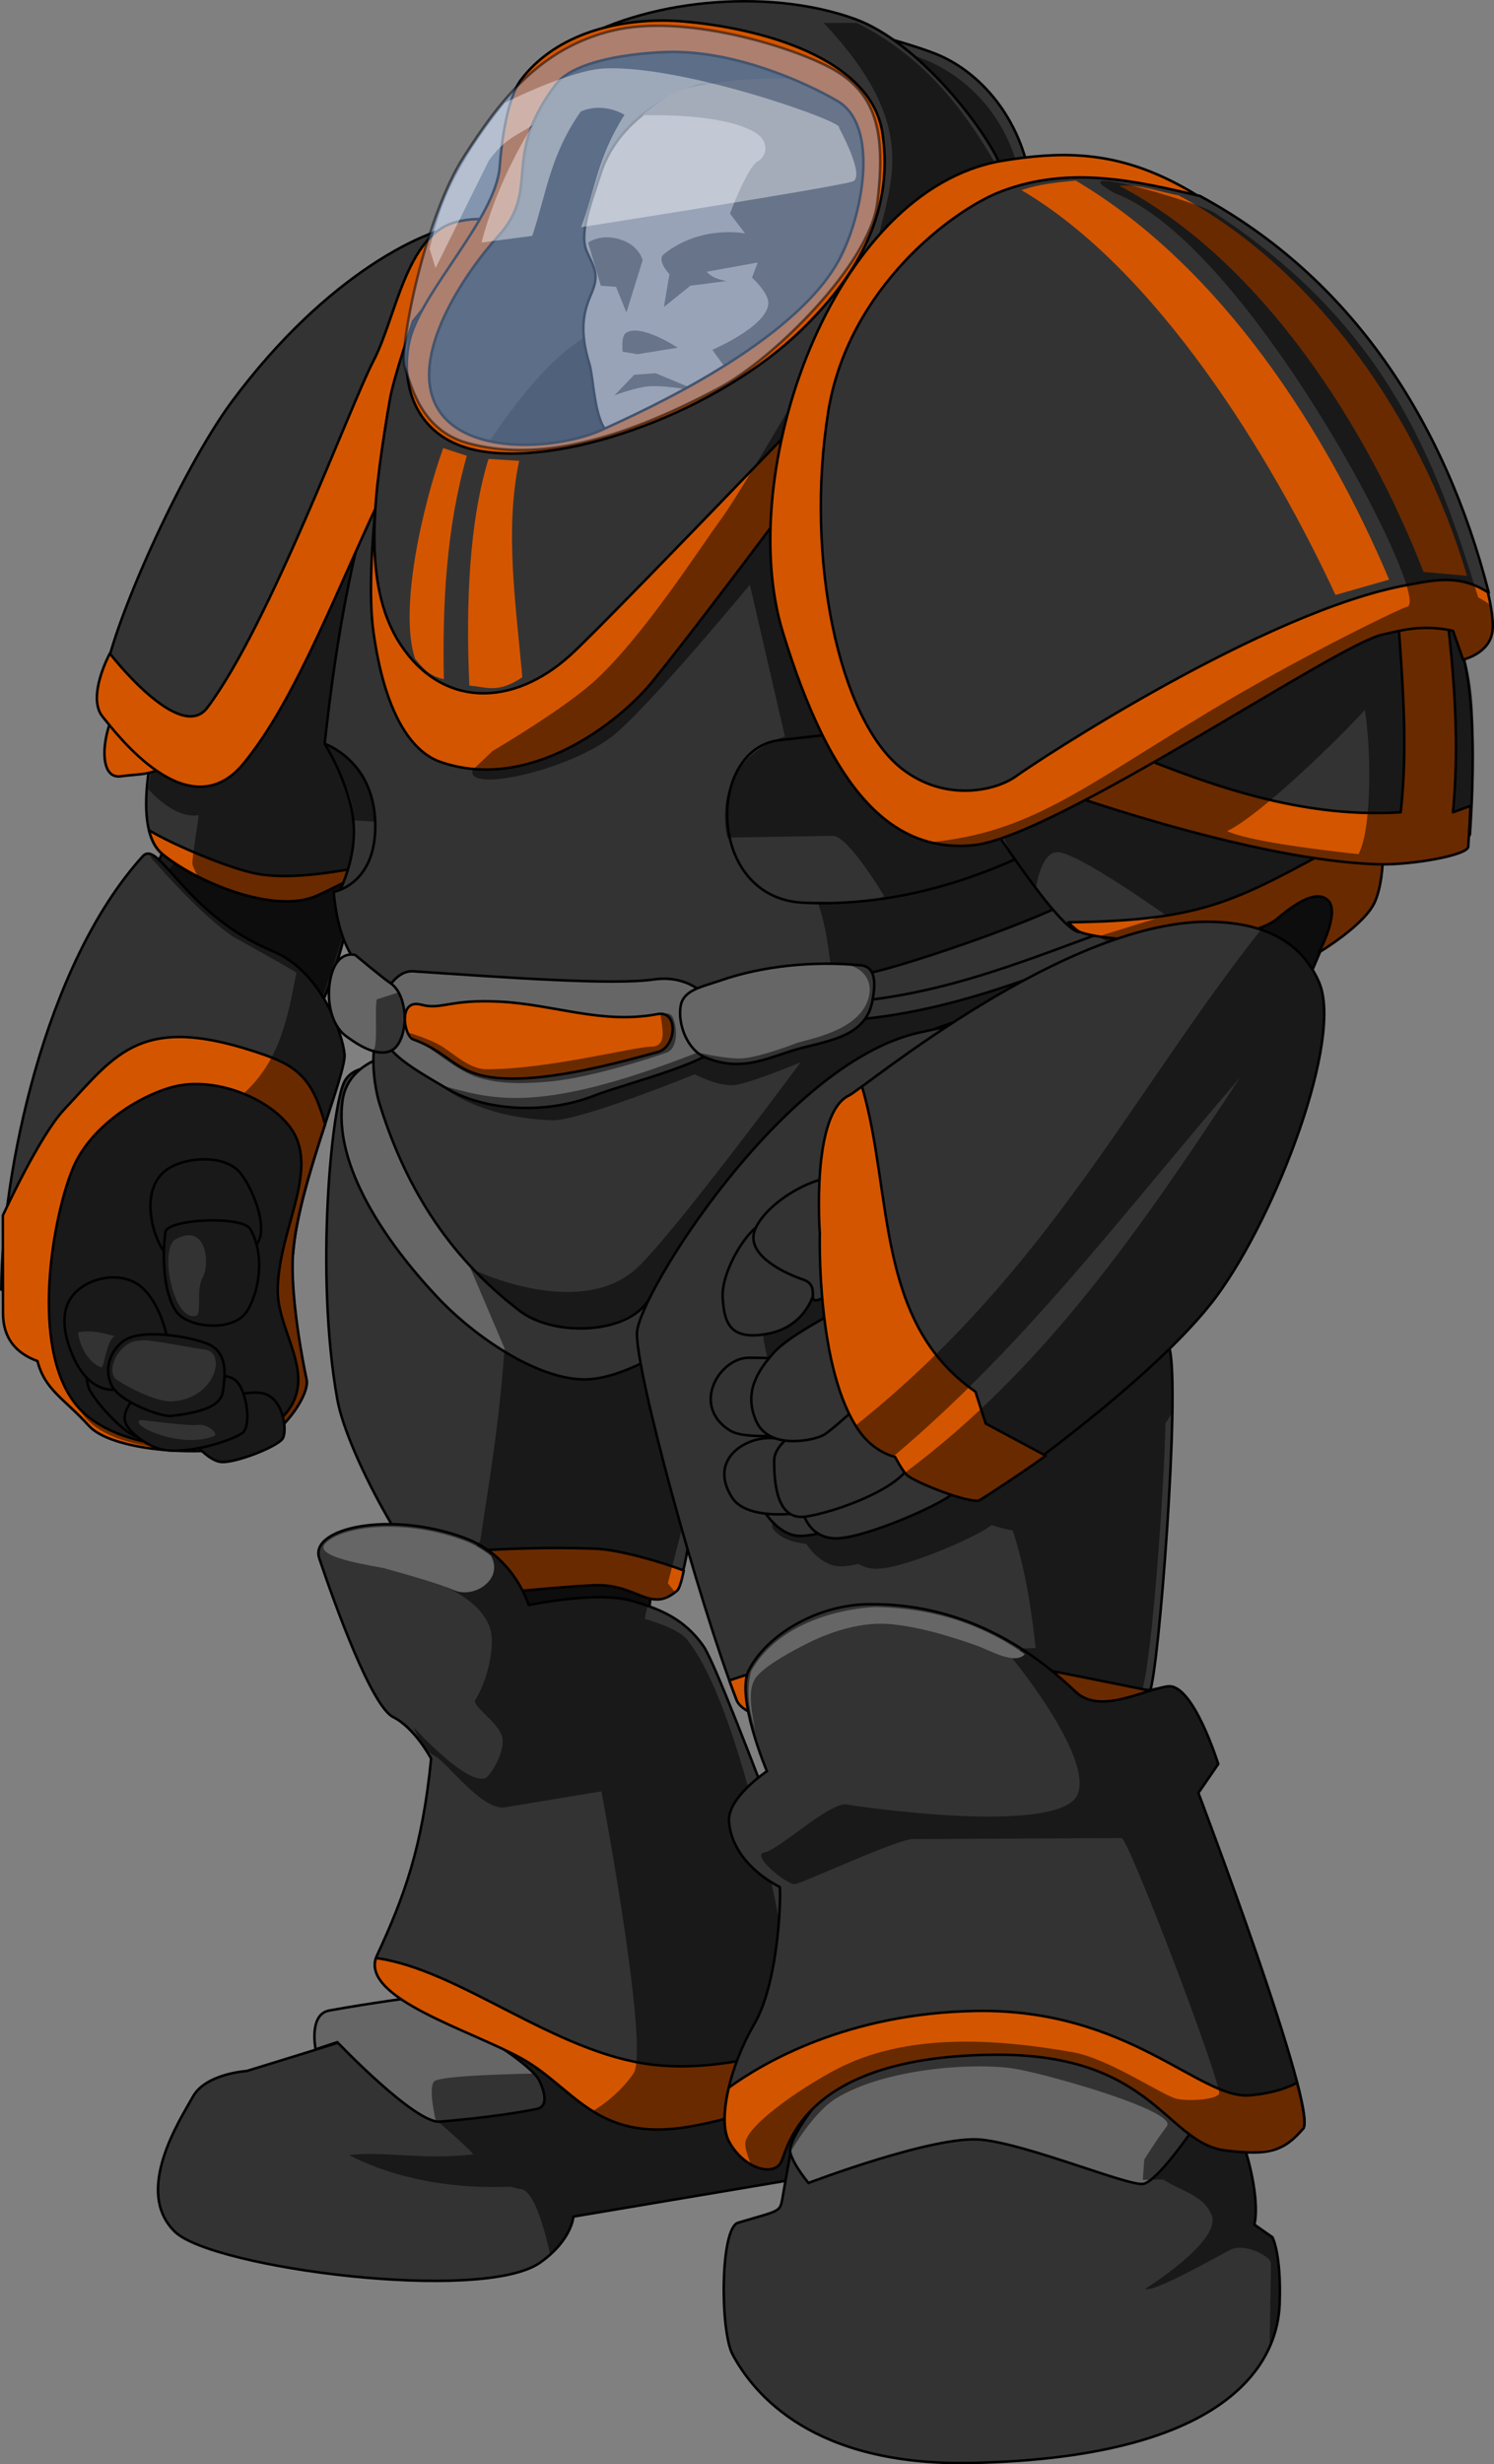 <?xml version="1.0" encoding="UTF-8" standalone="no"?>
<!-- Created with Inkscape (http://www.inkscape.org/) -->
<svg
    xmlns:inkscape="http://www.inkscape.org/namespaces/inkscape"
    xmlns:rdf="http://www.w3.org/1999/02/22-rdf-syntax-ns#"
    xmlns="http://www.w3.org/2000/svg"
    xmlns:cc="http://creativecommons.org/ns#"
    xmlns:dc="http://purl.org/dc/elements/1.1/"
    xmlns:sodipodi="http://sodipodi.sourceforge.net/DTD/sodipodi-0.dtd"
    xmlns:svg="http://www.w3.org/2000/svg"
    xmlns:ns1="http://sozi.baierouge.fr"
    xmlns:xlink="http://www.w3.org/1999/xlink"
    id="svg2"
    sodipodi:docname="spaceArmor.svg"
    viewBox="0 0 295.56 487.37"
    version="1.1"
    inkscape:version="0.48.1 r9760"
  >
  <rect x="0" y="0" width="295.56" height="487.37" fill="#808080" stroke="none"/>
  <title
      id="title4113"
    >space armour</title
  >
  <sodipodi:namedview
      id="base"
      bordercolor="#666666"
      inkscape:pageshadow="2"
      inkscape:window-y="0"
      fit-margin-left="0"
      pagecolor="#ffffff"
      inkscape:window-height="1152"
      inkscape:window-maximized="1"
      inkscape:zoom="1.979899"
      inkscape:window-x="0"
      showgrid="false"
      borderopacity="1.0"
      inkscape:current-layer="layer2"
      inkscape:cx="113.44009"
      inkscape:cy="258.08393"
      fit-margin-top="0"
      fit-margin-right="0"
      fit-margin-bottom="0"
      inkscape:window-width="1920"
      inkscape:pageopacity="0.0"
      inkscape:document-units="px"
  />
  <g
      id="layer2"
      inkscape:label="Réteg"
      inkscape:groupmode="layer"
      transform="translate(-135.06 -59.904)"
    >
    <path
        id="path3815"
        sodipodi:nodetypes="csccc"
        style="stroke:#000000;stroke-width:.5;fill:#333333"
        inkscape:connector-curvature="0"
        d="m302.14 65.219s13.665 3.378 18.929 5.714c9.788 4.345 17.896 15.528 18.214 29.286l-26.071 2.5z"
    />
    <path
        id="path3994"
        style="stroke-linejoin:round;stroke:#000000;stroke-linecap:round;stroke-width:.5;fill:#1a1a1a"
        inkscape:connector-curvature="0"
        d="m264.64 368.43-1.786 15-41.071 1.071 5-22.143z"
    />
    <path
        id="path3988"
        sodipodi:nodetypes="ccssscccc"
        style="stroke-linejoin:round;stroke:#000000;stroke-linecap:round;stroke-width:.5;fill:#333333"
        inkscape:connector-curvature="0"
        d="m227.28 455.36c-2.02 1.515-43.437 14.142-43.437 14.142s-8.081 0.505-10.607 5.051c-2.525 4.546-11.851 18.768-3.535 26.769 7.455 7.172 60.809 14.144 72.226 6.061 6.292-4.455 6.566-9.091 6.566-9.091l51.013-8.586-21.718-27.779z"
    />
    <path
        id="path3978"
        sodipodi:nodetypes="csscccc"
        style="stroke-linejoin:round;stroke:#000000;stroke-linecap:round;stroke-width:.5;fill:#333333"
        inkscape:connector-curvature="0"
        d="m213.93 271.65s-8.214-2.5-10.714 2.143c-2.5 4.643-5.884 37.882-1.429 62.857 2.074 11.626 17.143 37.857 21.429 37.5 15.847-4.884 31.552-8.487 46.071-1.429 3.017-2.615 6.786-56.071 6.786-56.071z"
    />
    <path
        id="path3980"
        sodipodi:nodetypes="csasscc"
        style="stroke-linejoin:round;stroke:#000000;stroke-linecap:round;stroke-width:.5;fill:#666666"
        inkscape:connector-curvature="0"
        d="m211.43 268.79s-7.534 1.734-8.571 8.571c-1.988 13.108 8.747 28.432 18.571 38.929 7.649 8.172 20 16.429 29.286 16.429 9.286 0 22.857-10 22.857-11.071 0-1.071-5-27.143-5-27.143z"
    />
    <path
        id="path3976"
        sodipodi:nodetypes="ccssc"
        style="stroke-linejoin:round;stroke:#000000;stroke-linecap:round;stroke-width:.5;fill:#1a1a1a"
        inkscape:connector-curvature="0"
        d="m168.44 225.55-5.808 13.637s28.537 25.506 33.335 22.728c4.798-2.778 9.596-26.264 9.849-29.799 0.253-3.535-37.376-6.566-37.376-6.566z"
    />
    <path
        id="path3968"
        style="stroke-linejoin:round;stroke:#000000;stroke-linecap:round;stroke-width:.5;fill:#333333"
        inkscape:connector-curvature="0"
        d="m166.07 204.86s-5.357 18.571 1.071 23.929c6.429 5.357 22.143 12.143 30.714 8.214 8.57-3.92 24.64-12.85 24.64-12.85l-1.429-79.643-27.5 1.429z"
    />
    <path
        id="path3835"
        sodipodi:nodetypes="csscsc"
        style="stroke-linejoin:round;stroke:#000000;stroke-linecap:round;stroke-width:.5;fill:#d45500"
        inkscape:connector-curvature="0"
        d="m164.53 224.09c0.475 1.939 1.305 3.587 2.625 4.688 6.429 5.357 22.116 12.147 30.688 8.219 3.63-1.664 8.563-4.194 13.094-6.594-2.286 0.488-16.182 3.978-25.063 2.312-5.561-1.042-17.041-5.963-21.343-8.625z"
    />
    <path
        id="path3991"
        sodipodi:nodetypes="ccsccccccccccc"
        style="opacity:.5;fill:#000000"
        inkscape:connector-curvature="0"
        d="m164.4 215.97c1.894 2.142 5.938 5.793 9.979 5.159 0 0-1.263 8.334-1.263 9.47 0 0.768 1.136 2.652 1.136 2.652l-4.798-2.652-1.136 1.641 21.213 22.476 8.839 3.662c5.012-14.268 8.97-28.284 13.385-42.553l3.283-75.635-8.713 6.313-27.022 61.998-14.103 1.567z"
    />
    <path
        id="path3974"
        sodipodi:nodetypes="sscccs"
        style="stroke-linejoin:round;stroke:#000000;stroke-linecap:round;stroke-width:.5;fill:#333333"
        inkscape:connector-curvature="0"
        d="m189.02 248.03c9.743 4.053 13.842 16.472 14.199 20.4 0.357 3.929-9.184 25.846-10.173 39.362l-57.727 7.186c0.099-22.928 8.459-64.097 27.9-85.642 3.186-3.825 8.261 11.397 25.801 18.694z"
    />
    <path
        id="path3830"
        sodipodi:nodetypes="sscscsssscs"
        style="stroke-linejoin:round;stroke:#000000;stroke-linecap:round;stroke-width:.5;fill:#d45500"
        inkscape:connector-curvature="0"
        d="m187.61 268.61c-24.555-8.667-29.418-0.42-39.879 10.75-4.937 5.271-12.107 20.935-12.107 20.935l0.033 19.333c0.008 4.923 2.539 7.914 6.815 9.458 1.472 5.722 5.181 7.321 10.185 12.823 4.342 4.774 21.343 6.356 32.375 3.75 5.26-1.242 11.402-9.723 10.688-12.938-0.714-3.214-3.297-16.604-2.688-24.938 0.546-7.463 3.689-17.388 6.344-25.531-2.268-8.277-4.957-11.24-11.765-13.643z"
    />
    <path
        id="path3916"
        sodipodi:nodetypes="cscc"
        style="stroke-linejoin:round;stroke:#000000;stroke-linecap:round;stroke-width:.5;fill:#d45500"
        inkscape:connector-curvature="0"
        d="m170.36 208.08c-2.871 5.383-6.658 4.722-11.429 5.357-5.357 0.713-3.214-11.786 0.714-15.357z"
    />
    <path
        id="path3914"
        sodipodi:nodetypes="cscccc"
        style="stroke-linejoin:round;stroke:#000000;stroke-linecap:round;stroke-width:.5;fill:#333333"
        inkscape:connector-curvature="0"
        d="m199.29 207.01s5.087 8.064 5.714 15.714c0.649 7.91-3.571 15-3.571 15l17.857-1.429-2.5-31.786z"
    />
    <path
        id="path3925"
        sodipodi:nodetypes="scsssccs"
        style="stroke-linejoin:round;stroke:#000000;stroke-linecap:round;stroke-width:.5;fill:#333333"
        inkscape:connector-curvature="0"
        d="m213.93 261.29c-6.186 0-5.496 10.669-3.929 16.429 4.854 15.918 13.107 30.158 27.857 41.429 6.632 5.068 20.357 4.643 25-1.429 4.643-6.071 24.366-35.547 41.786-47.5 7.885-5.41 36.425-13.64 36.425-13.64l-1.724-6.804s-118.27 11.515-125.42 11.515z"
    />
    <path
        id="path3912"
        sodipodi:nodetypes="ccscccccc"
        style="stroke-linejoin:round;stroke:#000000;stroke-linecap:round;stroke-width:.5;fill:#333333"
        inkscape:connector-curvature="0"
        d="m211.07 149.86c-7.857 21.071-10.714 47.857-11.786 57.143 0 0 9.551 3.218 10 15.357 0.462 12.497-8.214 13.929-8.214 13.929 0.986 10.817 4.426 14.324 7.857 17.857l81.07 4.28 66.786-17.143-30-95.714z"
    />
    <path
        id="path3935"
        sodipodi:nodetypes="ccccc"
        style="stroke-linejoin:round;stroke:#000000;stroke-linecap:round;stroke-width:.5;fill:#666666"
        inkscape:connector-curvature="0"
        d="m300.52 253.93c2.844 0.559 48.208-10.869 51.013-14.992l5.303 7.829c-20.467 7.535-36.406 14.194-57.579 15.152z"
    />
    <path
        id="path3923"
        sodipodi:nodetypes="csscc"
        style="stroke-linejoin:round;stroke:#000000;stroke-linecap:round;stroke-width:.5;fill:#333333"
        inkscape:connector-curvature="0"
        d="m308.21 204.15-18.929 2.143c-14.553 1.647-14.477 31.218 4.643 32.143 19.281 0.933 36.071-5.357 47.857-11.429z"
    />
    <path
        id="path3910"
        sodipodi:nodetypes="cscccc"
        style="stroke-linejoin:round;stroke:#000000;stroke-linecap:round;stroke-width:.5;fill:#333333"
        inkscape:connector-curvature="0"
        d="m228.21 104.15c-8.571 0.357-28.56 10.066-47.143 35-10.233 13.73-24.286 45.357-25.357 55.357l20.72 11.42 36.07-78.21z"
    />
    <path
        id="path3908"
        sodipodi:nodetypes="sscssscs"
        style="stroke-linejoin:round;stroke:#000000;stroke-linecap:round;stroke-width:.5;fill:#d45500"
        inkscape:connector-curvature="0"
        d="m155.36 201.65c2.656 3.246 17.002 22.469 27.857 9.286 21.018-25.525 32.143-87.857 66.429-99.643-7.143-3.571-14.286-10-24.286-7.5s-11.91 18.855-16.429 27.5c-4.605 8.81-20.491 52.092-32.857 68.571-5.428 7.233-19.286-10.714-19.286-10.714s-4.643 8.571-1.429 12.5z"
    />
    <path
        id="path3901"
        sodipodi:nodetypes="csssccc"
        style="stroke-linejoin:round;stroke:#000000;stroke-linecap:round;stroke-width:.5;fill:#d45500"
        inkscape:connector-curvature="0"
        d="m211.79 141.29s-4.856 29.154-2.857 43.571c2.279 16.443 7.665 23.774 13.214 25.714 17.585 6.148 35.379-7.704 42.143-16.071 12.23-15.14 38.21-50.35 38.21-50.35l-17.5-7.14z"
    />
    <path
        id="path3937"
        d="m306.43 252.46c7.376-1.294 41.537-12.938 44.342-17.061l5.303 7.829c-20.467 7.535-36.406 14.194-57.579 15.152 0 0 0.364-4.593 7.933-5.92z"
        sodipodi:nodetypes="scccs"
        style="stroke-linejoin:round;stroke:#000000;stroke-linecap:round;stroke-width:.5;fill:#666666"
        inkscape:connector-curvature="0"
    />
    <path
        id="path3899"
        sodipodi:nodetypes="cssscsasccc"
        style="stroke-linejoin:round;stroke:#000000;stroke-linecap:round;stroke-width:.5;fill:#333333"
        inkscape:connector-curvature="0"
        d="m216.79 123.43s-3.851 10.932-4.643 15.714c-2.855 17.238-5.906 35.966 2.143 48.214 8.214 12.5 22.143 12.5 33.571 2.143 8.221-7.45 70.357-72.5 70.357-72.5s17.5-17.857 14.643-24.643c-2.86-6.782-15.94-24.083-28.65-28.69-17.733-6.429-42.255-3.635-56.357 5.123-5.526 3.432-11.071 16.071-11.071 16.071l-4.28 18.928z"
    />
    <path
        id="path3962"
        style="stroke-linejoin:round;stroke:#000000;stroke-linecap:round;stroke-width:.5;fill:#333333"
        inkscape:connector-curvature="0"
        d="m268.36 70.174c12.656 0.033 25.933 5.951 32.362 9.701 8.571 5 4.83 23.152 0.344 31.406-8.929 16.429-38.196 29.652-46.768 33.58-8.571 3.929-26.712 5.308-32.504-3.942-6.409-10.235 5.48-27.318 11.781-34.259 8.676-9.556 0.429-15.487 11.42-30.027 4.261-5.637 19.147-6.471 23.366-6.46z"
    />
    <path
        id="path4092"
        sodipodi:nodetypes="cccc"
        style="opacity:.5;fill:#000000"
        inkscape:connector-curvature="0"
        d="m257.59 124.03c-9.597 1.322-18.729 12.884-25.719 23.125 7.573 1.679 16.929 0.229 22.406-2.281 9.706-3.422 4.662-10.661 3.312-20.844z"
    />
    <path
        id="path3941"
        sodipodi:nodetypes="acsssscsssa"
        style="stroke-linejoin:round;stroke:#000000;stroke-linecap:round;stroke-width:.5;fill:#ac9d93"
        inkscape:connector-curvature="0"
        d="m294.91 76.934c-6.922-2.068-21.673-0.096-21.673-0.096s-14.969 3.986-19.325 17.25c-2.159 6.575-4.342 12.205-2.732 15.656 1.61 3.45 2.423 4.672 0.813 8.352-1.61 3.68-2.301 7.437-0.321 13.834 0.787 2.545 0.92 10.688 3.425 13.266 1.199-0.358 3.286-1.004 4.255-1.448 7.806-3.579 32.706-16.393 40.837-31.358 4.086-7.519 12.291-24.558 4.485-29.113-4.572-2.667-6.045-5.234-9.764-6.345z"
    />
    <path
        id="path3950"
        sodipodi:nodetypes="cscssccscccccccsccsscccccccsccccccccccccsccc"
        style="fill:#483e37"
        inkscape:connector-curvature="0"
        d="m294.66 75.672s-10.738-0.983-21.42 1.167c-4.127 0.831-5.769 1.527-11.185 5.864 5.394-0.113 17.251 0.081 22.683 3.587 2.254 1.454 2.298 4.372 0.228 5.522-2.07 1.15-5.493 10.333-5.493 10.333l2.988 3.928s-8.757-1.791-16.109 4.128c-1.444 1.163 1.138 3.928 1.138 3.928l-1.081 6.49 5.237-4.213 7.115-0.911c-1.457-0.307-2.869-0.691-3.899-1.85l10.103-1.822-1.138 2.989s3.47 3.086 3.216 5.295c-0.519 4.507-11.043 8.966-11.043 8.966 0.964 1.562 3.016 3.913 3.28 4.764 8.985-5.423 16.688-13.672 20.911-21.445 4.086-7.519 8.756-21.275 5.495-28.86-2.09-4.863-2.088-6.277-11.027-7.86zm-39.663 31.169c-2.296 0.032-3.586 1.053-3.586 1.053l2.505 8.511 3.017 0.228 2.049 5.067 3.216-10.333s-0.672-3.006-4.582-4.156c-0.977-0.288-1.853-0.381-2.618-0.37zm5.834 18.445c-0.227-0.008-0.443 0.007-0.655 0.028-0.485 0.049-0.907 0.191-1.281 0.427-1.025 0.648-0.655 3.729-0.655 3.729l2.931 0.484 7.969-1.281s-4.903-3.264-8.31-3.387zm3.928 8.426-4.241 0.313-3.899 4.071s4.325-1.615 6.83-1.793c1.855-0.132 4.653 0.17 6.83 0.484 0.27-0.143 0.552-0.28 0.825-0.427z"
    />
    <path
        id="path3894"
        sodipodi:nodetypes="sssssssssssssasss"
        style="stroke-linejoin:round;stroke:#000000;stroke-linecap:round;stroke-width:.5;fill:#d45500"
        inkscape:connector-curvature="0"
        d="m266.03 63.969c-10.26 0.013-21.345 3.186-27.812 11.594-2.907 3.779-3.994 12.986-4.281 17.156-0.714 10.357-15.694 24.89-17.875 34.656-1.892 8.473 1.069 19.624 14.281 21.781 17.5 2.857 47.053-8.244 63.219-23.938 10.073-9.778 18.536-22.396 16.094-38.938-2.219-15.032-24.336-20.837-39.312-22.125-1.416-0.122-2.847-0.189-4.312-0.188zm2.326 6.205c12.656 0.033 25.933 5.951 32.362 9.701 8.571 5 4.83 23.152 0.344 31.406-8.929 16.429-38.196 29.652-46.768 33.58-8.571 3.929-26.712 5.308-32.504-3.942-6.409-10.235 5.48-27.318 11.781-34.259 8.676-9.556 0.429-15.487 11.42-30.027 4.261-5.637 19.147-6.471 23.366-6.46z"
    />
    <path
        id="path3929"
        sodipodi:nodetypes="sssssss"
        style="stroke-linejoin:round;stroke:#000000;stroke-linecap:round;stroke-width:.5;fill:#666666"
        inkscape:connector-curvature="0"
        d="m210 261.29c-0.068 6.241 5.666 9.286 13.523 13.929 7.198 4.253 19.148 5.283 29.148 1.355 6.245-2.454 25.747-7.074 25.543-11.355-0.357-7.5-6.251-12.694-13.75-11.607-8.16 1.183-29.46-0.401-47.679-1.607-3.825-0.253-6.744 5.452-6.786 9.286z"
    />
    <path
        id="path3927"
        sodipodi:nodetypes="cssssssc"
        style="stroke-linejoin:round;stroke:#000000;stroke-linecap:round;stroke-width:.5;fill:#d45500"
        inkscape:connector-curvature="0"
        d="m216.8 265.47c7.741 2.838 8.144 7.014 17.199 7.679 9.999 0.733 24.306-3.326 31.181-5.179 3.73-1.005 4.168-8.298-0.043-7.5-10.988 2.082-20.285-1.896-31.199-2.464-10.012-0.521-11.545 1.684-15.548 0.604-4.69-1.264-3.422 6.188-1.589 6.86z"
    />
    <path
        id="path3931"
        sodipodi:nodetypes="cssssc"
        style="stroke-linejoin:round;stroke:#000000;stroke-linecap:round;stroke-width:.5;fill:#666666"
        inkscape:connector-curvature="0"
        d="m205.36 248.79s-3.224-1.044-4.643 3.571c-1.256 4.086-0.592 10.018 2.857 12.5 1.296 0.933 6.013 4.514 9.094 2.709 3.153-1.847 3.449-10.628-0.357-13.214-1.722-1.171-6.952-5.566-6.952-5.566z"
    />
    <path
        id="path3933"
        sodipodi:nodetypes="ssassss"
        style="stroke-linejoin:round;stroke:#000000;stroke-linecap:round;stroke-width:.5;fill:#666666"
        inkscape:connector-curvature="0"
        d="m269.71 258.89c-0.601 3.679 1.372 8.632 4.798 10.102 6.729 2.887 11.703 0.478 17.173-1.263 5.902-1.878 14.431-2.251 15.91-9.596 0.649-3.223 1-7.018-2.273-7.324-9.524-0.889-19.498 0.147-27.779 3.03-3.595 1.252-7.301 1.819-7.829 5.051z"
    />
    <path
        id="path3939"
        sodipodi:nodetypes="sassssss"
        style="opacity:.5;stroke-linejoin:round;stroke:#000000;stroke-linecap:round;stroke-width:.5;fill:#87aade"
        inkscape:connector-curvature="0"
        d="m256.33 65.948c-14.695 3.515-22.582 14.141-29.547 25.001-7.784 12.138-12.879 38.133-11.617 41.669 1.263 3.535 3.163 12.341 12.374 14.9 13.637 3.788 29.8-0.253 49.75-10.859 10.837-5.761 29.806-24.548 31.315-36.618 1.768-14.142-0.253-21.971-9.344-26.769-8.264-4.361-28.999-10.656-42.931-7.324z"
    />
    <path
        id="path4042"
        style="opacity:.5;fill:#000000"
        inkscape:connector-curvature="0"
        d="m298 64.438c19.331 20.475 13.133 31.363 10.562 43.625 0.959 1.918-26.206 48.189-30.688 54.281-4.605 6.261-14.945 22.565-24.688 31.781-6.093 5.764-20.688 14.312-20.688 14.312l-3.938 3.75c-1.408 4.575 18.384 0.242 27.344-6.438 6.621-4.936 27.5-30.188 27.5-30.188l6.938 30c-9.835 3.302-13.192 11.55-11.406 20l20.875-0.344c3.05-0.05 10.2 11.97 10.2 11.97-5.848 2.162-9.117 1.084-13.219 1.062 1.699 4.777 2.067 8.893 2.562 12.188 6.611-0.276 7.966 3.455 7.75 5.625-0.717 7.191-10.937 9.116-14.25 10.062 0 0-7.136 2.812-10.906 3.094-2.981 0.223-8.875-1.156-8.875-1.156-32.16 12.586-40.933 9.105-50.906 6.438 0 0 6.946 6.433 22.125 6.969 5.366 0.189 28.219-9.094 28.219-9.094s4.63 2.482 7.844 2.125c3.214-0.357 13.094-4.5 13.094-4.5s-25.012 33.791-32.312 40.625c-11.178 10.464-32.062 0.562-32.062 0.562 5.682 5.71 10.159 12.323 24.625 11.219 9.091-0.631 112-66.031 112-66.031l-21.38-142.38c-11.13-17.375-17.21-38.147-39.75-49.562h-6.562zm17.75 6.438c7.96 6.824 14.607 16.106 16.844 20.969 0.251-0.048 0.497-0.083 0.75-0.125 0.869-0.146 1.711-0.254 2.562-0.375-2.92-9.562-10.62-17.523-20.16-20.47zm-116.5 135.87c2.546 5.135 5.988 10.271 5.688 15.406l4.156 0.25c-0.02-10.01-4.89-12.89-9.85-15.66zm14.844 49.375-4.438 1.406c-0.536 0.714 0.179 9.013-0.625 9.906-1.27 1.411 3.188 0.281 3.188 0.281 2.558-0.841 3.342-6.778 1.875-11.594zm52.844 4.219c-0.361 0.003-0.762 0.101-1.219 0.219 0.259 2.232 1.484 6.304-1.781 6.344-3.662 0.045-20.509 4.509-32.688 4.469-3.421-0.011-6.594-3.29-9.094-4.719s-6.25-2.5-6.25-2.5 1.241 1.79 2.312 1.969c1.071 0.179 7.121 5.568 11.344 6.875 4.641 1.436 9.694 1.242 14.531 0.781 7.818-0.744 20.266-4.732 22.875-5.719 2.073-0.784 2.154-4.253 1.344-6.594-0.297-0.859-0.773-1.13-1.375-1.125z"
    />
    <path
        id="path3972"
        sodipodi:nodetypes="sssssss"
        style="stroke-linejoin:round;stroke:#000000;stroke-linecap:round;stroke-width:.5;fill:#333333"
        inkscape:connector-curvature="0"
        d="m169.29 274.86c-7.237 1.941-16.257 8.02-19.643 15.714-3.929 8.929-9.237 36.523 1.071 47.857 9.919 10.906 40.813 10.349 43.214-3.929 1.02-6.05-3.93-12.85-3.93-19.28 0-11.786 8.214-23.571 2.857-31.786-4.148-6.36-15.453-10.749-23.571-8.571z"
    />
    <path
        id="path4026"
        sodipodi:nodetypes="cssscc"
        style="stroke-linejoin:round;stroke:#000000;stroke-linecap:round;stroke-width:.5;fill:#333333"
        inkscape:connector-curvature="0"
        d="m172.74 344.37s3.283 4.419 6.061 4.672c2.778 0.253 10.859-2.904 12.122-4.546 1.078-1.401 0.27-8.402-4.167-9.091-2.425-0.377-7.324 0.758-7.324 0.758z"
    />
    <path
        id="path4024"
        style="stroke-linejoin:round;stroke:#000000;stroke-linecap:round;stroke-width:.5;fill:#333333"
        inkscape:connector-curvature="0"
        d="m153.29 328.46s-1.894 3.535-0.505 6.314c1.389 2.778 7.45 9.218 9.47 9.218s7.45-8.46 7.45-8.46z"
    />
    <path
        id="path3990"
        sodipodi:nodetypes="cscssscc"
        style="stroke-linejoin:round;stroke:#000000;stroke-linecap:round;stroke-width:.5;fill:#666666"
        inkscape:connector-curvature="0"
        d="m197.5 465.22s-1.409-6.931 2.679-7.679c8.367-1.529 17.321-2.679 17.321-2.679s20.795 11.129 24.107 16.25c0 0 2.865 5.234-0.357 5.893-8.176 1.673-19.107 2.5-19.107 2.5-4.816 0.581-20.357-15.714-20.357-15.714z"
    />
    <path
        id="path3845"
        sodipodi:nodetypes="cssscsc"
        style="stroke-linejoin:round;stroke:#000000;stroke-linecap:round;stroke-width:.5;fill:#d45500"
        inkscape:connector-curvature="0"
        d="m215.12 367.67c3.276 4.94 6.282 8.38 7.844 8.25 8.571-0.714 22.855-2.218 29.625-2.5 8.571-0.357 11.08 5.705 16.438 1.062 0.428-0.371 0.867-1.848 1.312-3.969-4.853-1.847-13-4.126-17.312-4.302-12.226-0.501-25.325 0.303-37.906 1.459z"
    />
    <path
        id="path3984"
        sodipodi:nodetypes="sscsascsscss"
        style="stroke-linejoin:round;stroke:#000000;stroke-linecap:round;stroke-width:.5;fill:#333333"
        inkscape:connector-curvature="0"
        d="m198.21 368.08c3.159 9.366 10.357 29.286 14.643 31.429 4.286 2.143 7.5 8.214 7.5 8.214-1.748 17.648-5.346 27.335-10.714 38.929-3.832 8.274 19.665 12.764 30.087 18.084 10.278 5.247 13.653 16.554 31.847 13.571 21.79-3.58 33.43-13.45 33.43-13.45s-26.786-73.571-30.714-79.286c-3.929-5.714-9.051-7.531-14.12-9.033-6.971-2.066-20.523 0.819-20.523 0.819s-2.756-9.543-12.5-13.214c-14.899-5.613-30.928-1.999-28.929 3.929z"
    />
    <path
        id="path3850"
        sodipodi:nodetypes="cssccac"
        style="stroke-linejoin:round;stroke:#000000;stroke-linecap:round;stroke-width:.5;fill:#d45500"
        inkscape:connector-curvature="0"
        d="m209.44 447.16c-2.699 8.025 18.764 14.301 28.781 19.844 10.369 5.737 14.65 16.545 32.844 13.562 21.79-3.58 33.94-15.69 33.94-15.69s-0.651-1.76-0.75-2.031c-14.385 2.426-26.703 6.975-40.097 5.401-19.413-2.281-38.109-18.827-54.715-21.089z"
    />
    <path
        id="path3870"
        sodipodi:nodetypes="ccccsssscsscscscccscccccsccccccscccccccscc"
        style="opacity:.5;fill:#000000"
        inkscape:connector-curvature="0"
        d="m227.81 310 7.062 16.562c-1.117 15.634-3.063 26.288-4.812 38.125l-6.831 9.094s8.86 3.559 9.112 10.125c0.154 4.009-1.203 8.766-3.261 12.265-0.655 1.113 4.238 4.143 5.249 6.985 1.016 2.857-2.356 8.051-3.194 8.396-3.736 1.538-14.2-9.99-14.2-9.99s1.506 4.3 4.031 5.562c2.525 1.263 9.472 10.98 14.017 10.223 4.546-0.758 19.056-3.161 19.056-3.161s9.616 51.015 6.333 55.813c-3.014 4.405-7.343 7.022-8.062 7.438-4.933-3.075-8.686-7.445-14.094-10.438-0.216-0.12-0.461-0.255-0.688-0.375l-1.41-0.4 4.79 3.78s-18.675 0.269-19.938 1.531c-1.263 1.263 0.25 7.562 0.25 7.562s5.569 4.716 7.505 6.88c-10.056 1.2-17.772-0.707-24.629 0.152 6.721 3.471 17.319 6.83 31.969 6.25v-0.031c0.693 0.262 1.38 0.434 2.031 0.5 2.554 0.258 4.63 7.644 5.812 12.969 4.377-3.912 4.594-7.531 4.594-7.531l44.031-7.406c0.55-6.17-0.688-14.775-1.25-18.156 0.077 0.419 0.034 0.138 0.25 1.219l-1.875-31.719s-7.902-44.771-18.688-58.062c-1.945-2.397-8.344-4.062-8.344-4.062 0.156-1.262 0.611-2.961 1.062-3.812 1.552-0.166 3.734-0.657 4.938-1.469l-1.438-1.781 6.031-23.406c0.969-9.255 1.771-19.183 2.281-25.719-6.769-12.954-4.157-11.983-12.656-6.188-4.643 6.071-18.368 6.505-25 1.438-3.751-2.866-7.07-5.927-10.031-9.156z"
    />
    <path
        id="path4012"
        sodipodi:nodetypes="sssss"
        style="stroke-linejoin:round;stroke:#000000;stroke-linecap:round;stroke-width:.5;fill:#333333"
        inkscape:connector-curvature="0"
        d="m168.65 290.85c3.892-2.264 11.334-2.547 14.142 1.263 2.805 3.805 5.43 11.364 2.904 14.016-3.068 3.221-15.405 4.672-18.183 1.263-2.177-2.672-5.27-12.815 1.136-16.541z"
    />
    <path
        id="path4018"
        sodipodi:nodetypes="ssssss"
        style="stroke-linejoin:round;stroke:#000000;stroke-linecap:round;stroke-width:.5;fill:#333333"
        inkscape:connector-curvature="0"
        d="m149.38 316.21c-2.788 3.557-1.368 8.89 0.505 12.753 2.02 4.167 5.177 6.314 8.586 5.682 3.409-0.631 10.102-4.293 9.975-7.829-0.095-2.662-2.071-10.963-6.945-13.385-3.854-1.915-9.466-0.609-12.122 2.778z"
    />
    <path
        id="path4016"
        sodipodi:nodetypes="sssss"
        style="stroke-linejoin:round;stroke:#000000;stroke-linecap:round;stroke-width:.5;fill:#333333"
        inkscape:connector-curvature="0"
        d="m167.77 303.61c-0.684 5.227-0.253 12.248 2.147 15.657 2.399 3.409 11.247 4.03 13.89 0.126 2.406-3.555 3.852-11.122 0.758-16.415-1.57-2.687-16.448-2.01-16.794 0.631z"
    />
    <path
        id="path4022"
        sodipodi:nodetypes="ssasss"
        style="stroke-linejoin:round;stroke:#000000;stroke-linecap:round;stroke-width:.5;fill:#333333"
        inkscape:connector-curvature="0"
        d="m162.13 335.91c-1.265 1.188-2.904 3.409-2.273 5.303 0.631 1.894 4.199 4.647 7.071 5.303 5.311 1.213 14.016-1.768 16.036-3.157 2.02-1.389 0.878-9.534-1.894-10.859-2.904-1.389-14.01-1.218-18.94 3.409z"
    />
    <path
        id="path4020"
        sodipodi:nodetypes="ssssss"
        style="stroke-linejoin:round;stroke:#000000;stroke-linecap:round;stroke-width:.5;fill:#333333"
        inkscape:connector-curvature="0"
        d="m159.6 325.05c-2.552 1.762-4.041 5.303-2.525 8.713s9.951 6.417 11.869 6.187c6.314-0.758 9.849-2.02 10.228-4.925 0.379-2.904 0.984-7.01-2.273-8.965-2.442-1.466-13.416-3.692-17.299-1.01z"
    />
    <path
        id="path3826"
        sodipodi:nodetypes="ccccc"
        style="fill:#d45500"
        inkscape:connector-curvature="0"
        d="m231.7 150.67 6.061 0.379c-2.882 13.694-0.655 28.323 0.631 42.805-4.96 3.32-7.173 1.859-10.48 1.641-0.735-16.453 0.009-32.51 3.788-44.826z"
    />
    <path
        id="path3828"
        sodipodi:nodetypes="ccccc"
        style="fill:#d45500"
        inkscape:connector-curvature="0"
        d="m222.74 148.53 4.672 1.515c-4.057 14.307-4.846 29.268-4.546 44.194-2.535-0.617-3.593-1.536-5.682-4.041-3.24-9.593 1.384-30.025 5.556-41.669z"
    />
    <path
        id="path3982"
        sodipodi:nodetypes="sssssscs"
        style="stroke-linejoin:round;stroke:#000000;stroke-linecap:round;stroke-width:.5;fill:#333333"
        inkscape:connector-curvature="0"
        d="m316.79 264.15c-26.925 6.088-55.357 51.786-55.714 59.286-0.357 7.5 12.178 53.167 19.643 72.5 3.603 9.332 67.779 5.793 71.071 2.5 6.071-6.071 10-2.5 10.714-3.929 1.786-3.571 6.071-59.643 3.929-67.857-2.143-8.214-15.714-51.786-15.714-51.786-17.143-12.857-15.789-14.816-33.929-10.714z"
    />
    <path
        id="path3992"
        sodipodi:nodetypes="csssssccccc"
        style="stroke-linejoin:round;stroke:#000000;stroke-linecap:round;stroke-width:.5;fill:#333333"
        inkscape:connector-curvature="0"
        d="m295 465.58-5 28.214c-0.674 3.804-0.005 3.037-8.929 5.714-3.57 1.08-3.57 21.43-1.07 26.08 4.303 7.991 16.045 22.055 47.143 21.429 53.214-1.071 60.714-21.429 61.071-31.429 0.357-10-1.429-13.214-1.429-13.214l-3.571-2.5c0.936-3.915-0.568-11.669-2.5-16.786l-27.857-24.286z"
    />
    <path
        id="path3860"
        sodipodi:nodetypes="cccc"
        style="stroke-linejoin:round;stroke:#000000;stroke-linecap:round;stroke-width:.5;fill:#d45500"
        inkscape:connector-curvature="0"
        d="m279.34 392.25c0.471 1.309 0.935 2.548 1.375 3.688 2.749 9.992 79.478 11.091 81.875-1.656-37.971-7.575-53.722-12.025-83.25-2.031z"
    />
    <path
        id="path3891"
        style="stroke:#000000;stroke-width:.5;fill:#666666"
        inkscape:connector-curvature="0"
        d="m296.61 475.93s-5.893 7.321-5.179 9.821c0.714 2.5 3.571 5.893 3.571 5.893s24.821-9.464 34.107-8.571c9.286 0.893 29.286 9.286 32.143 8.75 2.857-0.536 10-11.071 10-11.071l-21.429-19.643-47.143 4.286z"
    />
    <path
        id="path3986"
        sodipodi:nodetypes="sscscscccccsss"
        style="stroke-linejoin:round;stroke:#000000;stroke-linecap:round;stroke-width:.5;fill:#333333"
        inkscape:connector-curvature="0"
        d="m306.96 377.18c-10.473 0.113-20.293 6.224-23.75 13.036-2.666 5.252 3.571 20 3.571 20s-7.899 5.212-7.5 10c0.714 8.571 10 12.857 10 12.857 0.326-0.074 0.127 18.336-5 27.143-4.751 8.159-7.335 18.836-5 23.214 15.585-14.974 33.735-18.483 53.11-18.911 25.083-1.591 37.684 13.916 60.462 16.411 3.118-3.631-20.714-66.429-20.714-66.429l3.929-5.714s-5-16.071-10-15.357c-5 0.714-13.381 5.629-18.214 1.071-6.25-5.893-19.85-17.548-40.893-17.321z"
    />
    <path
        id="path3855"
        style="stroke-linejoin:round;stroke:#000000;stroke-linecap:round;stroke-width:.5;fill:#d45500"
        inkscape:connector-curvature="0"
        d="m328.06 457.62c-25.357 0.444-42.014 10.233-48.812 15.156-1.048 4.424-1.178 8.388 0.031 10.656 2.857 5.357 8.946 7.152 10.375 3.938s4.642-20.913 42.5-21.094c31.075-0.148 33.563 17.465 45.344 18.938 8.571 1.071 11.553 0.134 15.344-4.281 0.657-0.766 0.075-4.242-1.188-9.125-1.925 1.048-4.867 2.1-9.312 2.5-9.888 0.89-23.969-17.218-54.281-16.688z"
    />
    <path
        id="path3886"
        sodipodi:nodetypes="ccccccscsccccccsssssssssscsccssccccscsscscccccccccccc"
        style="opacity:.5;fill:#000000"
        inkscape:connector-curvature="0"
        d="m311.03 282.56c-0.058 12.662-13.949 17.077-18.469 26.156-2.932 2.403-6.847 9.348-6.531 13.938-0.473 5.081 5.835 16.773 1.5 26.188 0.014 6.575 0.106 7.403 0.312 13.188 1.306 2.09 4.066 2.921 6.719 3.219 0.671 1.01 2.787 3.866 5.938 4.375 1.187 0.192 2.854-0.057 4.406-0.406 0.82 0.509 1.832 0.859 3.094 0.938 5.169 0.323 19.942-6.08 23.25-8.625 1.615 0.534 3.081 0.905 4.156 1.062 2.446 7.485 3.67 15.312 4.531 23.25l-2.781 0.094-1.969 1.781c4.474 5.497 16.235 21.427 12.844 27.5-4.778 7.693-44.258 1.839-45.188 1.594-3.393-0.893-13.558 8.933-16.594 9.469-2.73 0.482 4.455 6.429 6.062 6.25 1.607-0.179 20.192-8.906 23.406-8.906 3.214 0 40-0.188 41.25-0.188s18.567 45.165 19.281 50.344c0.171 1.238-5.362 1.786-8.219 1.25-2.857-0.536-13.367-7.971-20.875-9.281-15.345-2.678-32.824-3.816-46.625 3.406-7.226 3.781-18.21 11.42-18.031 14.812 0.065 1.226 0.566 2.669 1.156 4.031 2.538 1.42 5.132 1.327 6-0.625 0.409-0.921 0.994-3.048 2.469-5.594-0.159 1.265-0.594 2.583-0.719 3.75 2.574-4.226 5.807-8.634 9.125-10.656 10.094-6.152 28.406-7.147 35.906-5.719 7.5 1.429 31.612 8.393 29.469 11.25-2.15 2.86-4.47 6.6-4.47 6.6l-0.281 4.031 4-0.094c3.326 2.226 8.028 3.065 9.625 7.094 2.009 5.068-13.156 14.531-13.156 14.531 1.298 0.981 14.052-6.271 16.812-7.688 2.923-1.5 8.062 1.362 8.062 2.625 0 0.963-0.178 10.86-0.281 16.562 1.413-3.154 1.915-6.12 2-8.5 0.357-10-1.438-13.188-1.438-13.188l-3.562-2.5c0.793-3.315-0.172-9.393-1.656-14.281 6.152-0.566 10.1-1.271 11.562-6-0.06-9.9-20.98-65.1-20.98-65.1l3.906-5.719s-5-16.058-10-15.344l-4.933 0.473c1.871-6.818 4.178-38.021 4.518-52.656 0.714-0.611 0.614-1.136 1.321-1.754 0.104-6.104-0.016-10.87-0.531-12.844z"
    />
    <path
        id="path4120"
        style="fill:#666666"
        d="m75.844 301.97c-3.669 0.094-6.826 0.715-9.031 1.688-1.103 0.486-1.972 1.083-2.531 1.688-2.385 2.777 10.334 4.426 11.844 4.844 5.565 1.544 11.177 3.19 13.531 4.25 2.161 0.972 4.722 0.385 6.375-1.031 1.637-1.403 2.365-3.489 1.062-5.75-1.449-1.143-3.15-2.17-5.188-2.938-5.52-2.08-11.233-2.874-16.062-2.75zm97.21 15.862c-9.491 0.577-19.899 4.431-24.46 12.701-1.057 4.071-0.327 7.916 0.75 11.375-0.506-2.874-1.475-6.988-0.125-9.625 0.988-1.93 5.28-4.634 10.281-7.156 5.002-2.522 11.142-4.516 17.094-3.875 6.12 0.659 12.068 2.602 16.75 4.25 2.707 0.995 7.463 3.828 9.406 1.656-6.449-4.474-15.7-9.095-29.696-9.326z"
        sodipodi:nodetypes="ssccsscsscccsssccc"
        inkscape:connector-curvature="0"
        transform="translate(135.06 59.904)"
    />
    <path
        id="path3938"
        sodipodi:nodetypes="cccccscccscsccssccssssscscsccscccccscc"
        style="opacity:.5;fill:#000000"
        inkscape:connector-curvature="0"
        d="m164.66 229.22s10.333 12.125 16.906 16.156c4.295 2.422 8.145 4.495 12.125 6.875-1.678 8.719-3.224 17.489-10.5 23.969-4.714-1.642-9.36-2.534-13.906-1.344-7.237 1.941-16.24 7.993-19.625 15.688-3.929 8.929-9.246 36.541 1.062 47.875 3.987 8.187 20.855 8.32 24.281 8.437 1.714 1.431 2.987 2.062 3.812 2.156 2.778 0.253 10.831-2.89 12.094-4.531 0.378-0.491 0.536-1.677 0.375-3.031 2.826-3.016 4.865-6.826 4.438-8.75-0.714-3.214-3.297-16.604-2.688-24.938 0.883-8.775 3.633-17.21 6.344-25.531 2.153-6.604 4.004-12.053 3.844-13.812-0.36-3.94-4.48-16.37-14.22-20.42-13.6-5.66-19.68-16.04-23.22-18.65zm10.504 83.304c-1.51 2.901 0.053 7.388-1.46 7.656-4.538 0.806-7.136-13.387-3.893-15.179 5.994-3.312 6.877 4.593 5.353 7.522zm-22.78 10.7c1.896 0.001 3.824 0.506 5.344 0.938-1.641 0.884-2.066 6.412-2.656 6.188-2.652-1.01-4.31-4.412-4.562-6.938 0.605-0.134 1.243-0.188 1.875-0.188zm11.125 1.75c2.574 0.074 10.578 1.733 12.125 1.844 4.323 0.606 2.009 9.768-6.562 10.25-3.174 0.178-9.705-3.301-11.094-4.438-2.091-2.016 0.946-7.705 4.781-7.562 0.11-0.063 0.382-0.105 0.75-0.094zm-0.625 15.75s9.481 1.252 11.375 1c1.894-0.253 4.088 1.747 3.156 2.156-6.187 2.715-17.099-2.086-14.531-3.156z"
    />
    <path
        id="path3993"
        sodipodi:nodetypes="cacscccccccccc"
        style="opacity:.4;fill:#ffffff"
        inkscape:connector-curvature="0"
        d="m234.95 80.238s12.82-6.515 19.79-6.806c15.902-0.664 47.799 10.764 46.288 11.709 0 0 5.285 9.627 2.76 10.637-2.525 1.01-53.773 9.061-53.773 9.061 2.845-7.399 3.048-13.477 8.586-22.223-2.084-1.241-5.473-2.054-8.648-0.653-6.042 8.615-6.741 15.98-9.591 24.596l-10.046 1.311c2.22-8.424 5.777-16.055 10.102-23.234-2.832 2.005-5.411 2.487-8.673 7.071l-10.52 21.213-1.178-3.801c2.092-8.745 4.633-15.941 14.902-28.881z"
    />
    <path
        id="path3970"
        sodipodi:nodetypes="ccccc"
        style="stroke-linejoin:round;stroke:#000000;stroke-linecap:round;stroke-width:.5;fill:#1a1a1a"
        inkscape:connector-curvature="0"
        d="m401.43 235.93-10.357 24.286-24.286-4.286-2.143-20.357z"
    />
    <path
        id="path3103"
        sodipodi:nodetypes="cscccc"
        style="stroke:#000000;stroke-width:.5;fill:#333333"
        inkscape:connector-curvature="0"
        d="m329.06 219.74s15.912 25.019 19.698 24.496l38.386-5.303 19.445-5.556c4.237-10.099-0.758-28.032-0.758-28.032z"
    />
    <path
        id="path3817"
        sodipodi:nodetypes="scssscscs"
        style="stroke-linejoin:round;stroke:#000000;stroke-linecap:round;stroke-width:.5;fill:#d45500"
        inkscape:connector-curvature="0"
        d="m402.54 225.58c-22.844 12.388-28.499 16.39-56.136 16.732 0.987 1.009 1.814 1.739 2.344 1.938 6.061 2.273 32.338 3.027 39.156-2.781 3.845-3.275 7.695-5.521 9.844-3.531 2.547 2.358-1.781 10.344-1.781 10.344s9.188-5.478 11.125-10.094c1.155-2.752 1.577-6.462 1.594-10.375-1.181-1.631-4.457-3.148-6.145-2.232z"
    />
    <path
        id="path4060"
        sodipodi:nodetypes="ccccscccccccc"
        style="opacity:.5;fill:#000000"
        inkscape:connector-curvature="0"
        d="m355.35 214.05-24.784 5.422 4.594 9.375c1.53 2.208 3.156 4.53 4.812 6.719 0.5-2.857 1.686-7.125 4.312-7.125 3.929 0 21.438 12.5 21.438 12.5l-13.344 4.156 14.188 8.812 25.906 3.062 3.781-8.844c0.774-0.469 8.996-5.534 10.844-9.938 2.101-6.831 1.448-13.182 0.969-20.125z"
    />
    <path
        id="path4006"
        sodipodi:nodetypes="ssscs"
        style="stroke-linejoin:round;stroke:#000000;stroke-linecap:round;stroke-width:.5;fill:#333333"
        inkscape:connector-curvature="0"
        d="m286.7 301.91c-2.506-0.901-9.072 8.858-8.667 14.738 0.316 4.593 1.201 8.485 8.88 7.056s9.199-8.202 9.199-8.202c-0.007-5.543-4.052-11.666-9.412-13.593z"
    />
    <path
        id="path3996"
        sodipodi:nodetypes="cssscc"
        style="stroke-linejoin:round;stroke:#000000;stroke-linecap:round;stroke-width:.5;fill:#333333"
        inkscape:connector-curvature="0"
        d="m300.54 292.54c-7.138 0.801-14.754 6.548-16.21 10.814-1.527 4.471 4.946 8.02 9.672 9.644 3.665 1.259 0.115 5.28 3.596 3.736 5.918-2.624 9.549-10.087 9.549-10.087z"
    />
    <path
        id="path4010"
        sodipodi:nodetypes="csccc"
        style="stroke-linejoin:round;stroke:#000000;stroke-linecap:round;stroke-width:.5;fill:#333333"
        inkscape:connector-curvature="0"
        d="m286.25 358.79s2.442 4.207 6.25 4.821c2.87 0.463 8.571-1.607 8.571-1.607l-4.464-5.893z"
    />
    <path
        id="path4008"
        sodipodi:nodetypes="csscc"
        style="stroke-linejoin:round;stroke:#000000;stroke-linecap:round;stroke-width:.5;fill:#333333"
        inkscape:connector-curvature="0"
        d="m292.14 345.76s-1.074-1.207-4.286-1.429c-5.179-0.357-12.743 4.115-8.005 11.699 2.937 4.702 13.184 3.122 13.184 3.122z"
    />
    <path
        id="path4004"
        sodipodi:nodetypes="csscc"
        style="stroke-linejoin:round;stroke:#000000;stroke-linecap:round;stroke-width:.5;fill:#333333"
        inkscape:connector-curvature="0"
        d="m292.86 328.79s-4.668-0.357-9.643-0.357c-5.893 0-11.555 9.6-3.698 14.421 3.716 2.28 17.269 0.222 17.269 0.222z"
    />
    <path
        id="path4002"
        style="stroke-linejoin:round;stroke:#000000;stroke-linecap:round;stroke-width:.5;fill:#333333"
        inkscape:connector-curvature="0"
        d="m293.57 357.72s0.714 6.071 6.429 6.429c5.714 0.357 23.214-7.5 23.929-9.286 0.71-1.78-11.43-9.28-11.43-9.28z"
    />
    <path
        id="path4000"
        style="stroke-linejoin:round;stroke:#000000;stroke-linecap:round;stroke-width:.5;fill:#333333"
        inkscape:connector-curvature="0"
        d="m294.64 342.01s-6.429 2.857-6.429 6.786 0.357 11.786 6.071 11.071c5.72-0.72 20.72-6.08 21.08-11.44 0.357-5.357-9.643-15-9.643-15z"
    />
    <path
        id="path3998"
        style="stroke-linejoin:round;stroke:#000000;stroke-linecap:round;stroke-width:.5;fill:#333333"
        inkscape:connector-curvature="0"
        d="m302.14 318.43s-10.714 5.357-13.929 8.929c-3.214 3.571-6.071 7.857-3.571 13.571 2.5 5.714 11.071 3.929 13.214 2.857 2.15-1.07 12.15-10.71 12.15-10.71z"
    />
    <path
        id="path3105"
        sodipodi:nodetypes="ssccsss"
        style="stroke:#000000;stroke-width:.5;fill:#333333"
        inkscape:connector-curvature="0"
        d="m375.27 242.22c-28.859-1.027-69.617 33.128-72.226 34.345-7.576 3.535-2.02 27.274-2.02 27.274l27.779 52.78c1.768-0.758 34.735-23.768 46.972-40.406 11.764-15.995 25.139-50.964 20.203-62.124-4.082-9.23-12.757-11.586-20.708-11.869z"
    />
    <path
        id="path3840"
        sodipodi:nodetypes="cccscsscccc"
        style="stroke-linejoin:round;stroke:#000000;stroke-linecap:round;stroke-width:.5;fill:#d45500"
        inkscape:connector-curvature="0"
        d="m305.59 274.78c-1.335 0.984-2.248 1.635-2.562 1.781-7.576 3.535-5.781 27.281-5.781 27.281s-0.774 27.003 7.812 39.125c3.048 4.303 7.062 5.062 7.062 5.062s1.371 2.621 2.281 3.531c1.515 1.515 12.638 5.82 14.406 5.062 0.515-0.221 8.616-5.522 13.142-8.812l-11.886-6.357-2.023-6.301c-19.97-13.78-16.28-39.34-22.45-60.37z"
    />
    <path
        id="path4052"
        style="opacity:.5;fill:#000000"
        inkscape:connector-curvature="0"
        d="m384.53 243.75c-25.907 32.865-42.115 67.668-80.219 98.094 0.239 0.386 0.495 0.765 0.75 1.125 2.699 3.811 5.994 4.783 6.75 4.969 26.074-21.927 45.378-48.037 68.531-74.875-19.034 29.004-38.54 57.539-66.281 78.125 0.114 0.143 0.239 0.27 0.344 0.375 1.515 1.515 12.638 5.82 14.406 5.062 0.187-0.08 0.802-0.456 1.625-1 0.109-0.07 0.289-0.206 0.406-0.281 2.8-1.807 7.867-5.163 11.125-7.531l-0.406-0.219c11.143-8.393 26.649-21.082 34.219-31.375 11.764-15.995 25.123-50.964 20.188-62.125-2.502-5.657-6.715-8.744-11.438-10.344z"
    />
    <path
        id="path3101"
        sodipodi:nodetypes="csssc"
        style="stroke:#000000;stroke-width:.5;fill:#333333"
        inkscape:connector-curvature="0"
        d="m342.29 212.95s43.694 11.477 65.912 15.405c6.261 1.107 17.678-1.768 17.678-3.535 0-1.768 2.926-35.128-4.903-42.199-7.829-7.071-78.687 30.33-78.687 30.33z"
    />
    <path
        id="path3918"
        sodipodi:nodetypes="ccccssccccc"
        style="stroke-linejoin:round;stroke:#000000;stroke-linecap:round;stroke-width:.5;fill:#d45500"
        inkscape:connector-curvature="0"
        d="m411.69 182.81c0.903 12.588 1.892 25.162 0.469 37.75-20.949 1.305-40.024-6.215-57.254-13.295-5.769 3.098-12.964 8.17-12.964 8.17s40.116 14.693 65.906 15.406c6.356 0.176 17.688-1.764 17.688-3.531 0-0.488 0.24-3.675 0.438-8.031l-3.47 1.28c1.151-11.968 0.496-24.525-1-37.375-0.17-0.195-0.349-0.398-0.531-0.562-2.873-1.606-6.597-0.504-9.281 0.188z"
    />
    <path
        id="path3099"
        sodipodi:nodetypes="ssssccsss"
        style="stroke:#000000;stroke-width:.5;fill:#d45500"
        inkscape:connector-curvature="0"
        d="m333.35 91.707c-33.798 5.671-53.033 61.872-43.437 93.187 9.596 31.315 21.466 43.689 37.628 42.174 16.162-1.515 71.965-39.793 81.065-41.669 3-0.618 7.51-2.161 13.908-0.727l1.99 5.688s5.345-1.198 5.821-5.719c1.01-9.596-13.42-43.569-24.009-55.201-34.011-37.363-50.232-41.547-72.966-37.733z"
    />
    <path
        id="path3903"
        sodipodi:nodetypes="ssssaccs"
        style="stroke-linejoin:round;stroke:#000000;stroke-linecap:round;stroke-width:.5;fill:#333333"
        inkscape:connector-curvature="0"
        d="m333.2 97.732c-9.578 3.604-30.36 19.135-34.281 43.558-4.662 29.04 2.143 61.067 14.643 70.71 8.6 6.635 18.576 4.277 22.504 1.42 3.929-2.857 49.208-32.739 77.5-37.835 5.283-0.952 10.285-2.189 16.027 1.571-8.668-33.795-27.094-62.228-57.156-78.5-12.868-2.997-25.713-6.013-39.237-0.924z"
    />
    <path
        id="path3822"
        sodipodi:nodetypes="ccccc"
        style="fill:#d45500"
        inkscape:connector-curvature="0"
        d="m337.14 97.515c26.61 15.591 49.288 52.421 62.124 80.055l10.607-3.03c-12.219-28.929-32.999-61.77-61.998-78.918-3.493 0.321-7.366 0.706-10.733 1.894z"
    />
    <path
        id="path3824"
        d="m356.46 96.632c28.217 14.775 49.155 47.892 60.23 76.393l8.586 0.758c-9.406-31.747-30.228-60.853-57.074-75.256-3.493-0.563-7.492-2.198-11.743-1.894z"
        sodipodi:nodetypes="ccccc"
        style="fill:#d45500"
        inkscape:connector-curvature="0"
    />
    <path
        id="path4076"
        sodipodi:nodetypes="csscscssccsccsccccc"
        style="opacity:.5;fill:#000000"
        inkscape:connector-curvature="0"
        d="m355.73 98.185c26.225 9.8 62.942 80.505 57.701 81.716-1.405 0.325-21.588 10.143-39.008 20.639-25.6 15.425-35.489 23.964-55.237 25.929 2.651 0.662 5.424 0.867 8.344 0.594 4.718-0.442 12.861-4.051 22.188-8.938 12.898 4.262 39.274 12.197 58.125 12.719 6.356 0.176 17.688-1.764 17.688-3.531 0-0.196 0.066-1.092 0.125-2.062 0.401-11.413 2.156-25.024-0.75-35 1.002-0.282 4.988-1.619 5.406-5.594 0.136-1.289-0-3.038-0.375-5.094-0.755-0.533-1.558-1.056-2.438-1.5-8.456-27.566-18.414-53.951-52.248-76.128-2.881-1.888-31.776-10.459-19.521-3.749zm49.33 102.12c1.154 6.624 1.562 23.257-1.25 28.531-10.071-1.111-21.974-2.72-26-4.562 6.184-2.784 22.402-18.513 27.25-23.969z"
    />
  </g
  >
</svg
>
